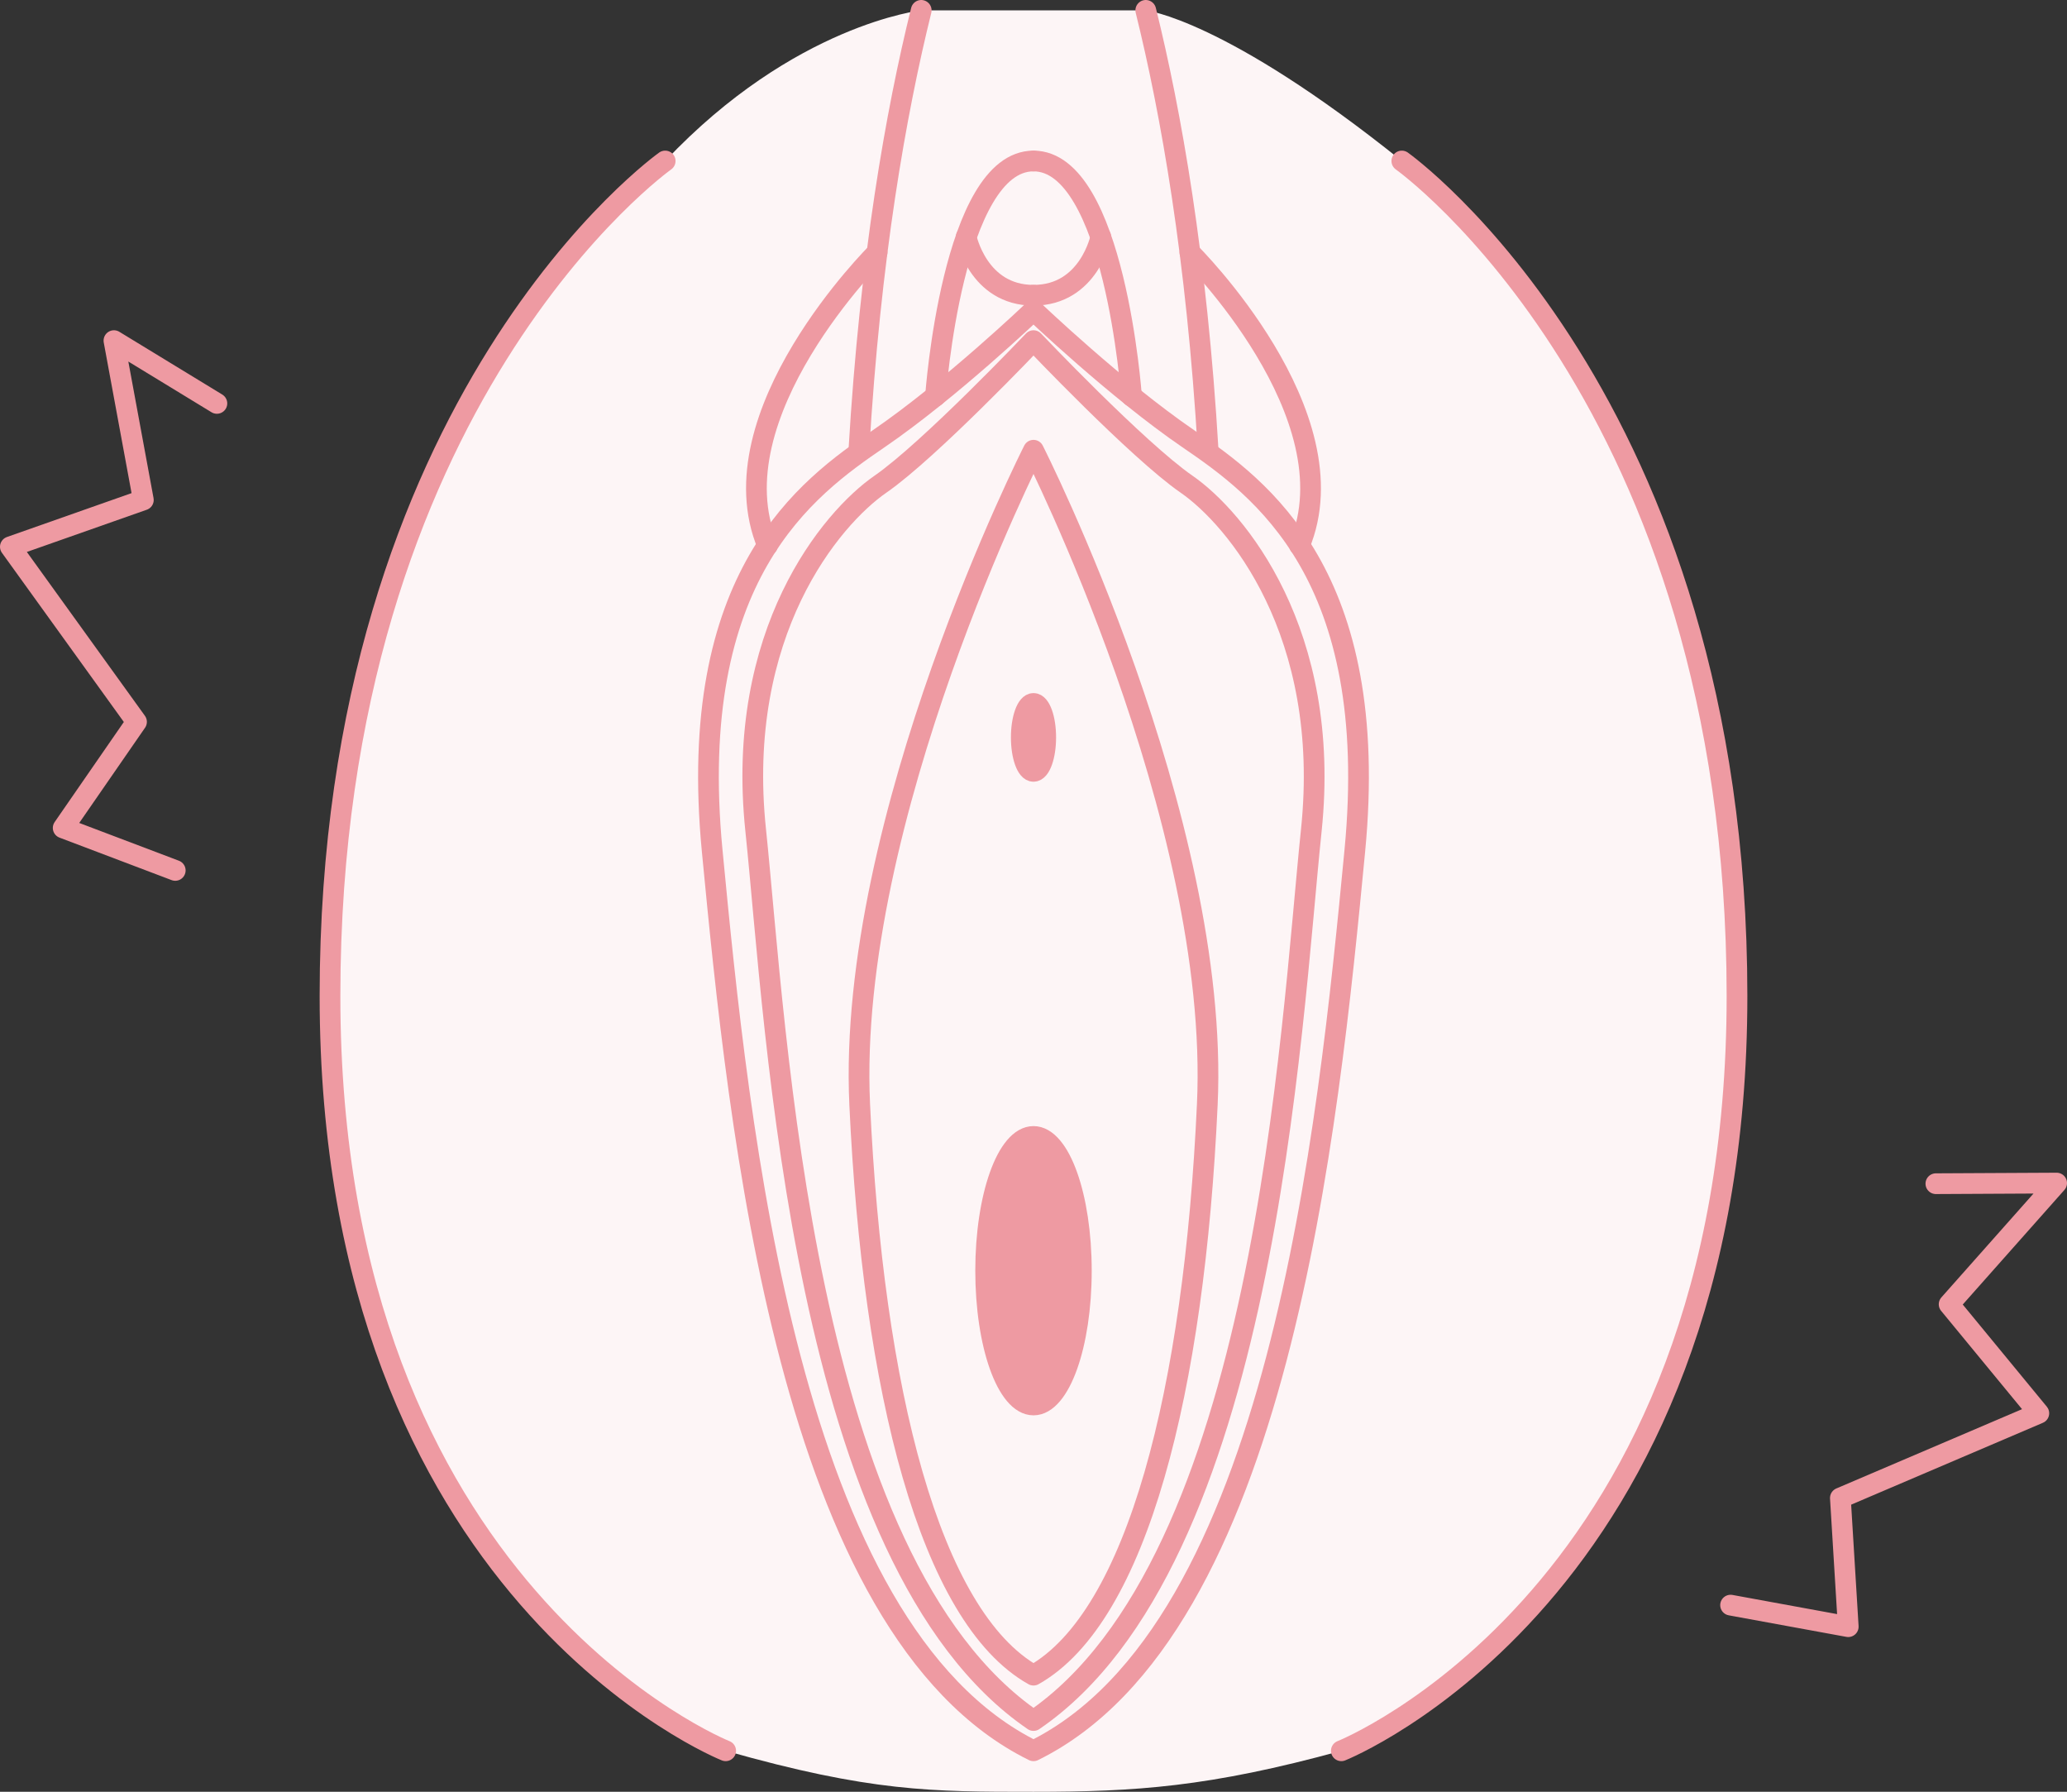 <?xml version="1.0" encoding="UTF-8"?>
<svg id="Layer_2" data-name="Layer 2" xmlns="http://www.w3.org/2000/svg" viewBox="0 0 99.78 86.48">
  <rect x="0" y="0" width="99.78" height="86.48" fill="#333333" stroke="none"/>
  <defs>
    <style>
      .cls-1 {
        fill: none;
        stroke-linecap: round;
        stroke-linejoin: round;
      }

      .cls-1, .cls-2 {
        stroke: #ee9aa2;
      }

      .cls-2 {
        fill: #ee9aa2;
        stroke-miterlimit: 10;
      }

      .cls-3 {
        fill: #fdf5f6;
        stroke-width: 0px;
      }
    </style>
  </defs>
  <g id="_レイアウト" data-name="レイアウト">
    <g>
      <path class="cls-3" d="M44.47.5s-6.13.67-12.36,7.27c-6.23,6.6-8.39,7.93-12.22,17.65-3.83,9.72-11.32,45.3,15.14,59.08,6.99,1.98,9.94,1.98,14.86,1.98s8.48-.23,14.86-1.98c6.38-1.75,20.6-16.31,19.1-37.56s-7.05-31.92-16.18-39.17C59.13.91,55.31.5,55.31.5h-10.84Z"/>
      <g>
        <path class="cls-1" d="M57.37,21.18c-3.47-2.37-7.48-6.2-7.48-6.2,0,0-4.01,3.83-7.48,6.2-3.47,2.37-9.31,6.57-8.03,19.89,1.28,13.32,3.65,37.59,15.51,43.43,11.86-5.84,14.23-30.11,15.51-43.43s-4.56-17.52-8.03-19.89Z"/>
        <path class="cls-1" d="M57.28,23.37c-2.37-1.64-7.39-6.93-7.39-6.93,0,0-5.02,5.29-7.39,6.93-2.37,1.64-7.03,7.15-6.02,16.71,1,9.56,2.19,35.29,13.41,42.96,11.22-7.66,12.41-33.39,13.41-42.96,1-9.56-3.65-15.07-6.02-16.71Z"/>
        <path class="cls-1" d="M49.89,21.73s-9.03,17.79-8.39,31.57c.64,13.78,3.38,24.73,8.39,27.55,5.02-2.83,7.76-13.78,8.39-27.55.64-13.78-8.39-31.57-8.39-31.57Z"/>
        <ellipse class="cls-2" cx="49.89" cy="61.33" rx="2.31" ry="6.48"/>
        <ellipse class="cls-2" cx="49.89" cy="35.59" rx=".59" ry="1.64"/>
        <path class="cls-1" d="M44.47.5c-1.22,4.93-2.46,11.92-3.01,21.23"/>
        <path class="cls-1" d="M55.31.5c1.22,4.93,2.46,11.92,3.01,21.23"/>
        <g>
          <path class="cls-1" d="M49.89,7.77c-3.92,0-4.73,11.35-4.73,11.35"/>
          <path class="cls-1" d="M49.89,7.77c3.92,0,4.73,11.35,4.73,11.35"/>
        </g>
        <g>
          <path class="cls-1" d="M49.89,14.25c-2.68,0-3.25-2.81-3.25-2.81"/>
          <path class="cls-1" d="M49.89,14.25c2.68,0,3.25-2.81,3.25-2.81"/>
        </g>
        <path class="cls-1" d="M42.34,12.19s-7.92,7.84-5.29,14.13"/>
        <path class="cls-1" d="M57.44,12.19s7.92,7.84,5.29,14.13"/>
        <g>
          <path class="cls-1" d="M32.11,7.77S15.93,19.23,15.93,48.07s19.1,36.43,19.1,36.43"/>
          <path class="cls-1" d="M67.67,7.77s16.18,11.47,16.18,40.3c0,28.83-19.1,36.43-19.1,36.43"/>
        </g>
      </g>
      <g>
        <polyline class="cls-1" points="93.45 57.13 99.28 57.1 94.09 62.95 98.42 68.21 88.84 72.3 89.22 78.51 83.54 77.47"/>
        <polyline class="cls-1" points="10.47 19.47 5.5 16.44 6.92 24.13 .5 26.39 6.59 34.84 3.05 39.96 8.46 42.01"/>
      </g>
    </g>
  </g>
</svg>